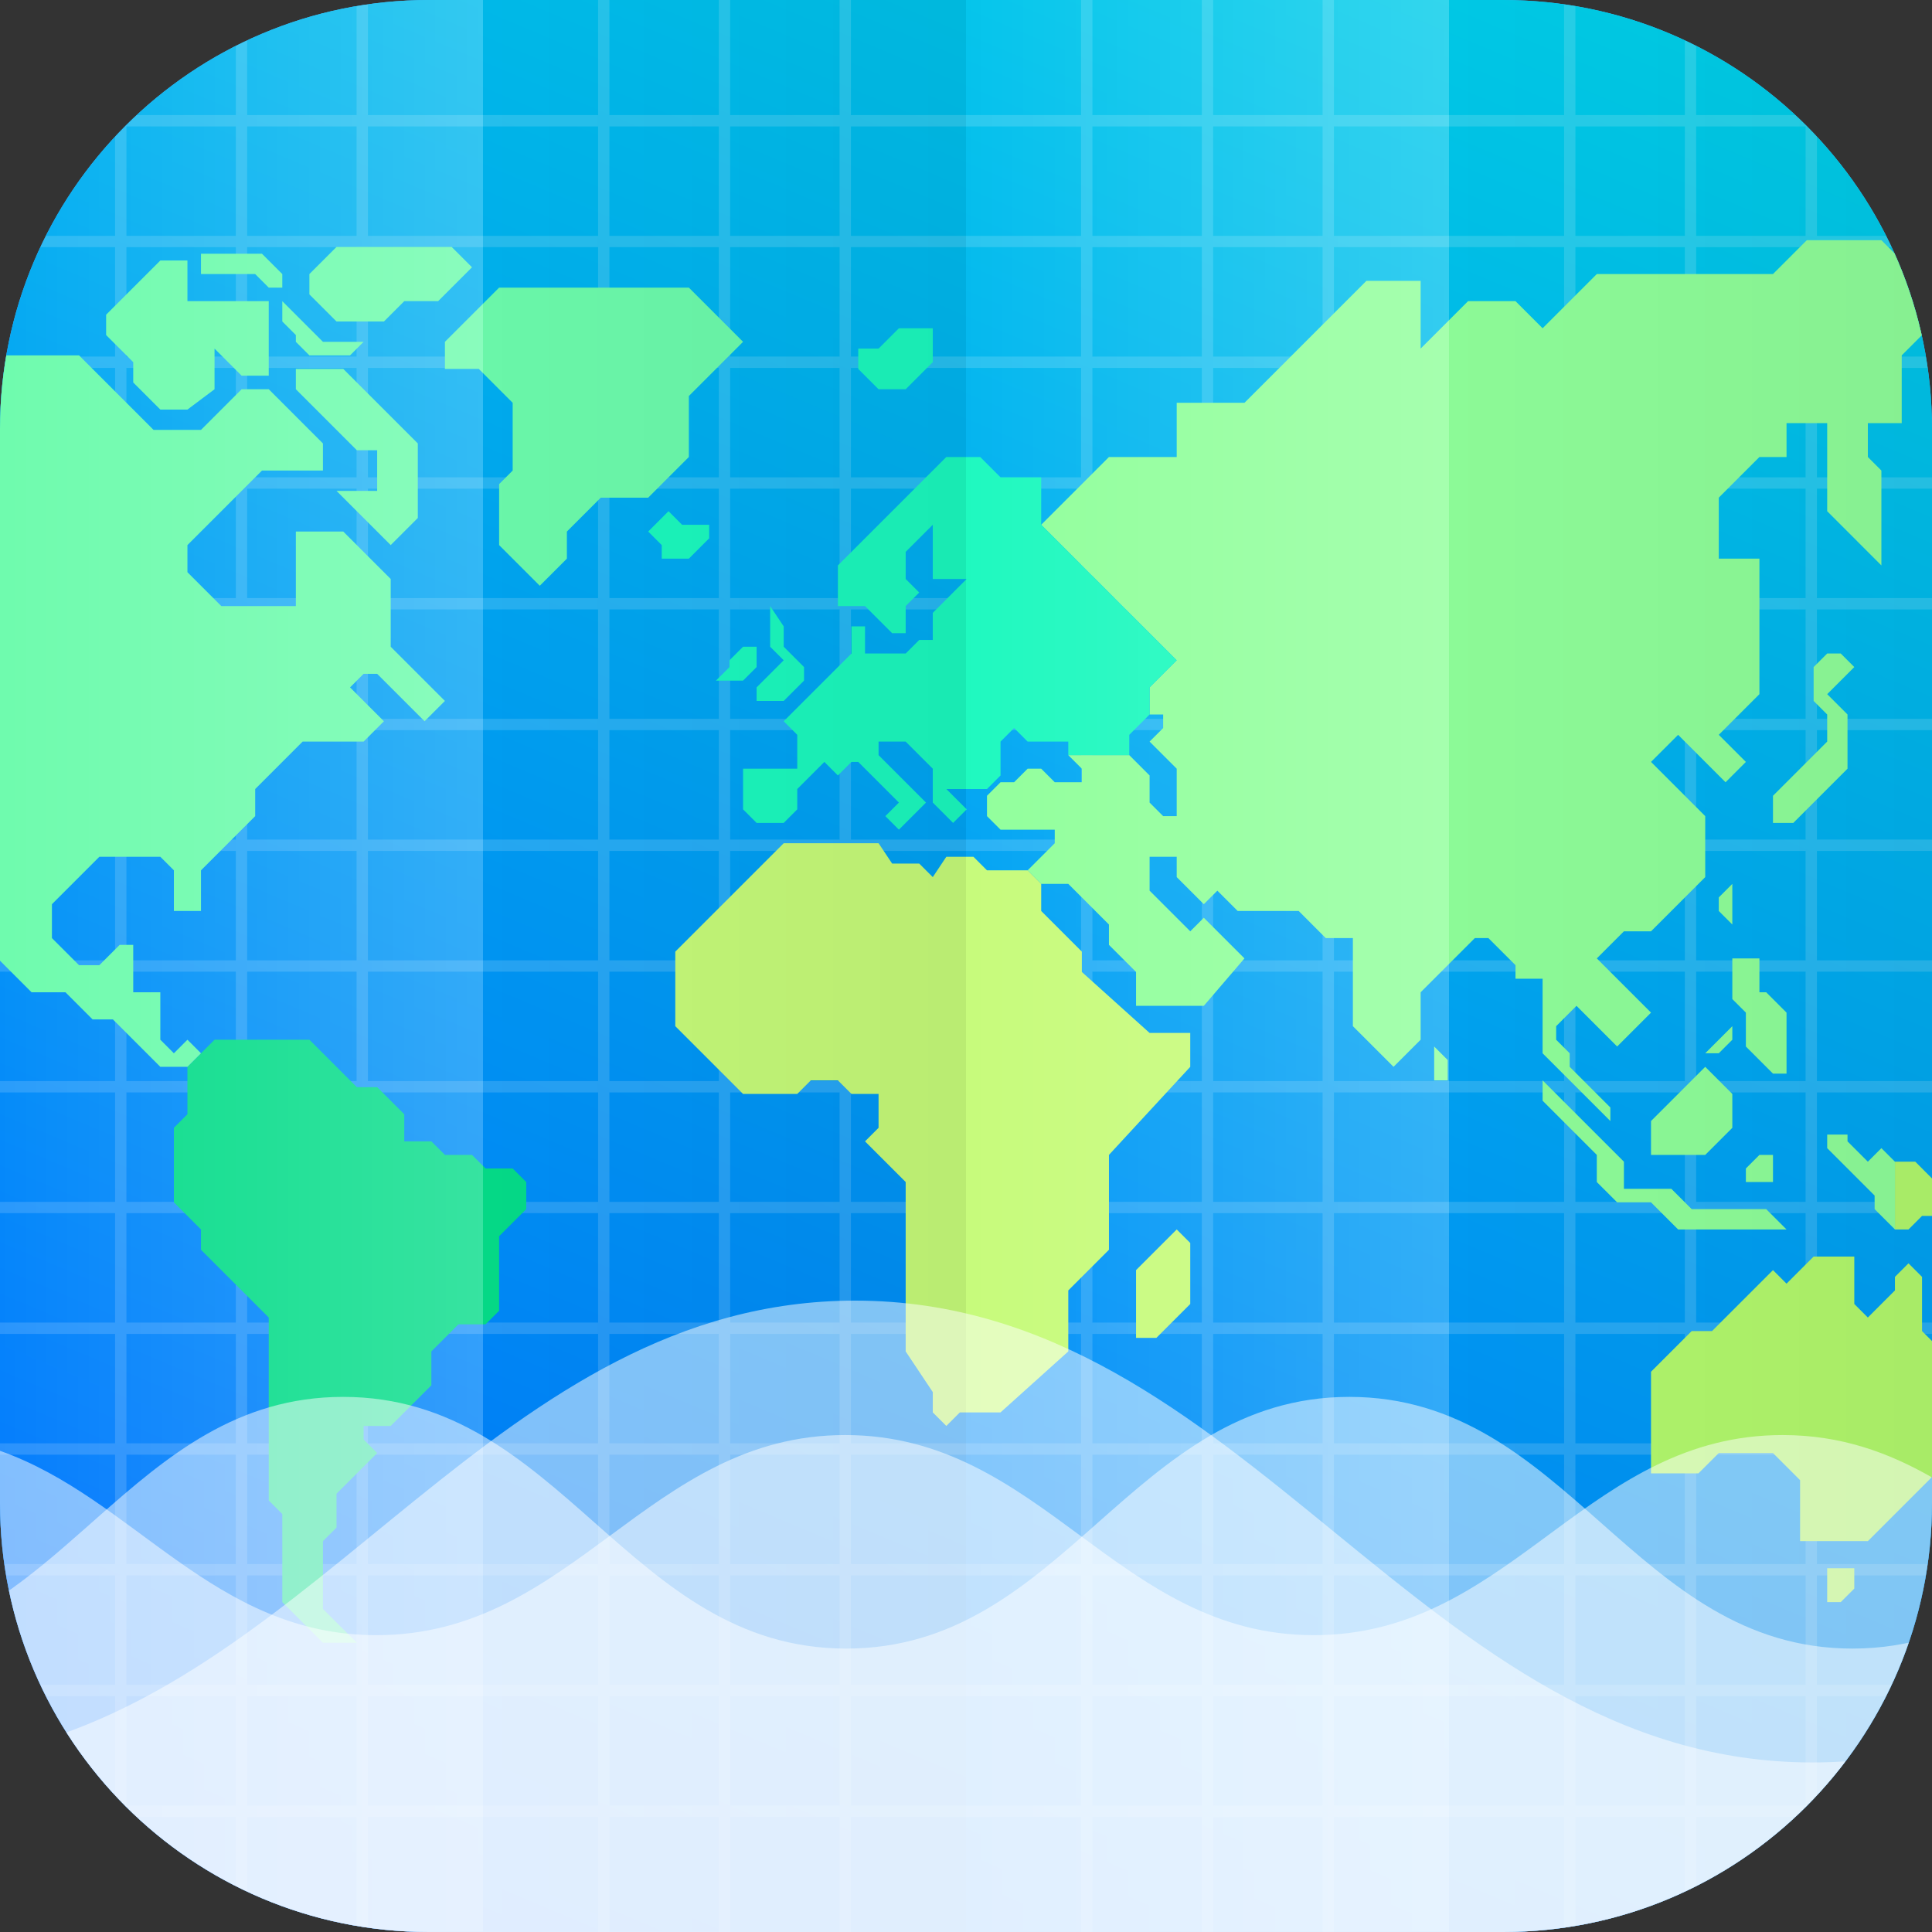 <?xml version="1.0" encoding="UTF-8" standalone="no"?><!DOCTYPE svg PUBLIC "-//W3C//DTD SVG 1.1//EN" "http://www.w3.org/Graphics/SVG/1.1/DTD/svg11.dtd"><svg width="256px" height="256px" version="1.1" xmlns="http://www.w3.org/2000/svg" xmlns:xlink="http://www.w3.org/1999/xlink" xml:space="preserve" xmlns:serif="http://www.serif.com/" style="fill-rule:evenodd;clip-rule:evenodd;stroke-linecap:round;stroke-linejoin:round;stroke-miterlimit:1.5;"><rect width="100%" height="100%" fill="#333333" stroke="none"/><g id="Variants"></g><g id="Android"></g><g id="iOS"></g><rect id="Simplified-ICON" serif:id="Simplified ICON" x="0" y="0" width="256" height="256" style="fill:none;"/><path id="ICON" d="M199.178,0C230.539,0 256,25.461 256,56.822L256,199.178C256,230.539 230.539,256 199.178,256L56.822,256C25.461,256 0,230.539 0,199.178L0,56.822C0,25.461 25.461,0 56.822,0L199.178,0Z" style="fill:url(#_Linear1);"/><clipPath id="_clip2"><path d="M199.178,0C230.539,0 256,25.461 256,56.822L256,199.178C256,230.539 230.539,256 199.178,256L56.822,256C25.461,256 0,230.539 0,199.178L0,56.822C0,25.461 25.461,0 56.822,0L199.178,0Z"/></clipPath><g clip-path="url(#_clip2)"><rect x="-0" y="-0" width="256" height="256" style="fill:url(#_Linear3);"/><g id="Grid" opacity="0.15"><path d="M240,0L240,256" style="fill:none;stroke:#fff;stroke-width:1.5px;"/><path d="M224,0L224,256" style="fill:none;stroke:#fff;stroke-width:1.5px;"/><path d="M208,0L208,256" style="fill:none;stroke:#fff;stroke-width:1.5px;"/><path d="M176,0L176,256" style="fill:none;stroke:#fff;stroke-width:1.5px;"/><path d="M160,0L160,256" style="fill:none;stroke:#fff;stroke-width:1.5px;"/><path d="M144,0L144,256" style="fill:none;stroke:#fff;stroke-width:1.5px;"/><path d="M112,0L112,256" style="fill:none;stroke:#fff;stroke-width:1.5px;"/><path d="M96,0L96,256" style="fill:none;stroke:#fff;stroke-width:1.5px;"/><path d="M80,0L80,256" style="fill:none;stroke:#fff;stroke-width:1.5px;"/><path d="M48,0L48,256" style="fill:none;stroke:#fff;stroke-width:1.5px;"/><path d="M32,0L32,256" style="fill:none;stroke:#fff;stroke-width:1.5px;"/><path d="M16,0L16,256" style="fill:none;stroke:#fff;stroke-width:1.5px;"/><path d="M256,240L0,240" style="fill:none;stroke:#fff;stroke-width:1.5px;"/><path d="M256,224L0,224" style="fill:none;stroke:#fff;stroke-width:1.5px;"/><path d="M256,208L0,208" style="fill:none;stroke:#fff;stroke-width:1.5px;"/><path d="M256,192L0,192" style="fill:none;stroke:#fff;stroke-width:1.5px;"/><path d="M256,176L0,176" style="fill:none;stroke:#fff;stroke-width:1.5px;"/><path d="M256,160L0,160" style="fill:none;stroke:#fff;stroke-width:1.5px;"/><path d="M256,144L0,144" style="fill:none;stroke:#fff;stroke-width:1.5px;"/><path d="M256,128L0,128" style="fill:none;stroke:#fff;stroke-width:1.5px;"/><path d="M256,112L0,112" style="fill:none;stroke:#fff;stroke-width:1.5px;"/><path d="M256,96L0,96" style="fill:none;stroke:#fff;stroke-width:1.5px;"/><path d="M256,80L0,80" style="fill:none;stroke:#fff;stroke-width:1.5px;"/><path d="M256,64L0,64" style="fill:none;stroke:#fff;stroke-width:1.5px;"/><path d="M256,48L0,48" style="fill:none;stroke:#fff;stroke-width:1.5px;"/><path d="M256,32L0,32" style="fill:none;stroke:#fff;stroke-width:1.5px;"/><path d="M256,16L0,16" style="fill:none;stroke:#fff;stroke-width:1.5px;"/></g><g id="Continents"><path d="M243.907,212.289L245.703,210.494L245.703,207.8L242.112,207.8L242.112,212.289L243.907,212.289ZM256,195.708L247.499,204.209L238.52,204.209L238.52,196.128L234.929,192.537L227.746,192.537L225.053,195.23L218.768,195.23L218.768,181.763L224.155,176.376L226.849,176.376L234.929,168.296L236.725,170.091L240.316,166.5L245.703,166.5L245.703,172.785L247.499,174.58L251.09,170.989L251.09,169.193L252.886,167.398L254.681,169.193L254.681,176.376L256,177.695L256,195.708ZM256,156.147L253.784,153.93L251.09,153.93L251.09,162.909L252.886,162.909L254.681,161.113L256,161.113L256,156.147Z" style="fill:#b3fa6d;fill-rule:nonzero;"/><path d="M251.09,153.93L249.294,152.135L247.499,153.93L244.805,151.237L244.805,150.339L242.112,150.339L242.112,152.135L248.397,158.419L248.397,160.215L251.09,162.909L251.09,153.93ZM204.403,143.156L215.177,153.93L215.177,157.522L221.462,157.522L224.155,160.215L234.031,160.215L236.725,162.909L222.359,162.909L218.768,159.317L214.279,159.317L211.585,156.624L211.585,153.032L204.403,145.85L204.403,143.156ZM233.133,153.032L231.338,154.828L231.338,156.624L234.929,156.624L234.929,153.032L233.133,153.032ZM225.951,141.361L229.542,144.952L229.542,149.441L225.951,153.032L218.768,153.032L218.768,148.543L225.951,141.361ZM256,43.076L251.988,47.088L251.988,56.066L247.499,56.066L247.499,60.556L249.294,62.351L249.294,74.921L242.112,67.738L242.112,56.066L236.725,56.066L236.725,60.556L233.133,60.556L227.746,65.943L227.746,74.023L233.133,74.023L233.133,91.98L227.746,97.367L231.338,100.958L228.644,103.652L222.359,97.367L218.768,100.958L225.951,108.141L225.951,116.221L218.768,123.404L215.177,123.404L211.585,126.995L218.768,134.178L214.279,138.667L208.892,133.28L206.198,135.974L206.198,137.769L207.994,139.565L207.994,141.361L213.381,146.748L213.381,148.543L204.403,139.565L204.403,129.689L200.811,129.689L200.811,127.893L197.22,124.302L195.424,124.302L188.242,131.484L188.242,137.769L184.65,141.361L179.263,135.974L179.263,124.302L175.672,124.302L172.081,120.71L164,120.71L161.307,118.017L159.511,119.813L155.92,116.221L155.92,113.528L152.328,113.528L152.328,118.017L157.715,123.404L159.511,121.608L164.898,126.995L159.511,133.28L150.533,133.28L150.533,128.791L146.941,125.2L146.941,122.506L141.554,117.119L137.963,117.119L136.167,115.323L139.759,111.732L139.759,109.936L132.576,109.936L130.78,108.141L130.78,105.447L132.576,103.652L134.372,103.652L136.167,101.856L137.963,101.856L139.759,103.652L143.35,103.652L143.35,101.856L141.554,100.06L149.635,100.06L152.328,102.754L152.328,106.345L154.124,108.141L155.92,108.141L155.92,101.856L152.328,98.265L154.124,96.469L154.124,94.673L152.328,94.673L152.328,91.082L155.92,87.491L137.963,69.534L146.941,60.556L155.92,60.556L155.92,53.373L164.898,53.373L181.059,37.212L188.242,37.212L188.242,46.19L194.527,39.905L200.811,39.905L204.403,43.497L211.585,36.314L234.929,36.314L239.418,31.825L249.294,31.825L251.988,34.518L256,34.518L256,43.076ZM190.037,138.667L191.833,140.463L191.833,143.156L190.037,143.156L190.037,138.667ZM229.542,126.995L229.542,132.382L231.338,134.178L231.338,138.667L234.929,142.258L236.725,142.258L236.725,134.178L234.031,131.484L233.133,131.484L233.133,126.995L229.542,126.995ZM229.542,135.974L229.542,137.769L227.746,139.565L225.951,139.565L229.542,135.974ZM229.542,117.119L227.746,118.915L227.746,120.71L229.542,122.506L229.542,117.119ZM240.316,92.878L242.112,94.673L242.112,98.265L234.929,105.447L234.929,109.039L237.623,109.039L244.805,101.856L244.805,94.673L242.112,91.98L245.703,88.388L243.907,86.593L242.112,86.593L240.316,88.388L240.316,92.878Z" style="fill:#8fff9a;fill-rule:nonzero;"/><path d="M118.211,114.426L121.802,114.426L123.598,116.221L125.393,113.528L128.985,113.528L130.78,115.323L136.167,115.323L137.963,117.119L137.963,120.71L143.35,126.097L143.35,128.791L152.328,136.871L157.715,136.871L157.715,141.361L146.941,153.032L146.941,165.602L141.554,170.989L141.554,179.07L132.576,187.15L127.189,187.15L125.393,188.946L123.598,187.15L123.598,184.457L120.007,179.07L120.007,156.624L114.62,151.237L116.415,149.441L116.415,144.952L112.824,144.952L111.028,143.156L107.437,143.156L105.641,144.952L98.459,144.952L89.48,135.974L89.48,126.097L103.846,111.732L116.415,111.732L118.211,114.426ZM155.92,162.909L150.533,168.296L150.533,177.274L153.226,177.274L157.715,172.785L157.715,164.704L155.92,162.909Z" style="fill:#c6fb79;fill-rule:nonzero;"/><path d="M130.78,104.549L125.393,104.549L128.087,107.243L126.291,109.039L123.598,106.345L123.598,101.856L120.007,98.265L116.415,98.265L116.415,100.06L122.7,106.345L119.109,109.936L117.313,108.141L119.109,106.345L113.722,100.958L112.824,100.958L111.028,102.754L109.233,100.958L105.641,104.549L105.641,107.243L103.846,109.039L100.254,109.039L98.459,107.243L98.459,101.856L105.641,101.856L105.641,97.367L103.846,95.571L112.824,86.593L112.824,83.001L114.62,83.001L114.62,86.593L120.007,86.593L121.802,84.797L123.598,84.797L123.598,81.206L128.087,76.717L123.598,76.717L123.598,69.534L120.007,73.125L120.007,76.717L121.802,78.512L120.007,80.308L120.007,83.899L118.211,83.899L114.62,80.308L111.028,80.308L111.028,74.921L125.393,60.556L129.883,60.556L132.576,63.249L137.963,63.249L137.963,69.534L155.92,87.491L152.328,91.082L152.328,94.673L149.635,97.367L149.635,100.06L141.554,100.06L141.554,98.265L136.167,98.265L134.372,96.469L132.576,98.265L132.576,102.754L130.78,104.549ZM102.05,80.308L103.846,83.001L103.846,85.695L106.539,88.388L106.539,90.184L103.846,92.878L100.254,92.878L100.254,91.082L103.846,87.491L102.05,85.695L102.05,80.308ZM98.459,85.695L100.254,85.695L100.254,88.388L98.459,90.184L94.867,90.184L96.663,88.388L96.663,87.491L98.459,85.695ZM85.889,70.432L87.685,72.227L87.685,74.023L91.276,74.023L93.969,71.33L93.969,69.534L90.378,69.534L88.582,67.738L85.889,70.432ZM113.722,46.19L113.722,48.884L116.415,51.577L120.007,51.577L123.598,47.986L123.598,43.497L119.109,43.497L116.415,46.19L113.722,46.19Z" style="fill:#1bf9be;fill-rule:nonzero;"/><path d="M24.836,141.361L28.428,137.769L40.997,137.769L47.282,144.054L49.976,144.054L53.567,147.645L53.567,151.237L57.158,151.237L58.954,153.032L62.545,153.032L64.341,154.828L67.932,154.828L69.728,156.624L69.728,160.215L66.137,163.806L66.137,173.683L64.341,175.478L60.75,175.478L57.158,179.07L57.158,183.559L51.771,188.946L48.18,188.946L48.18,190.741L49.976,192.537L44.589,197.924L44.589,202.413L42.793,204.209L42.793,213.187L47.282,217.676L42.793,217.676L37.406,212.289L37.406,200.617L35.61,198.822L35.61,174.58L26.632,165.602L26.632,162.909L23.041,159.317L23.041,149.441L24.836,147.645L24.836,141.361Z" style="fill:#05dc89;fill-rule:nonzero;"/><path d="M0,47.088L10.471,47.088L20.347,56.964L26.632,56.964L32.019,51.577L35.61,51.577L42.793,58.76L42.793,62.351L34.712,62.351L24.836,72.227L24.836,75.819L29.325,80.308L39.202,80.308L39.202,70.432L45.486,70.432L51.771,76.717L51.771,85.695L58.954,92.878L56.26,95.571L49.976,89.286L48.18,89.286L46.384,91.082L50.873,95.571L48.18,98.265L40.099,98.265L33.815,104.549L33.815,108.141L26.632,115.323L26.632,120.71L23.041,120.71L23.041,115.323L21.245,113.528L13.164,113.528L6.88,119.813L6.88,124.302L10.471,127.893L13.164,127.893L15.858,125.2L17.654,125.2L17.654,131.484L21.245,131.484L21.245,137.769L23.041,139.565L24.836,137.769L26.632,139.565L24.836,141.361L21.245,141.361L14.96,135.076L12.267,135.076L8.675,131.484L4.186,131.484L0,127.298L0,47.088ZM66.137,72.227L71.524,77.614L75.115,74.023L75.115,70.432L79.604,65.943L85.889,65.943L91.276,60.556L91.276,52.475L98.459,45.292L91.276,38.11L66.137,38.11L58.954,45.292L58.954,48.884L63.443,48.884L67.932,53.373L67.932,62.351L66.137,64.147L66.137,72.227ZM44.589,65.045L51.771,72.227L55.363,68.636L55.363,58.76L45.486,48.884L39.202,48.884L39.202,51.577L47.282,59.658L49.976,59.658L49.976,65.045L44.589,65.045ZM21.245,54.271L17.654,50.679L17.654,47.986L14.062,44.395L14.062,41.701L21.245,34.518L24.836,34.518L24.836,39.905L35.61,39.905L35.61,49.782L32.019,49.782L28.428,46.19L28.428,51.577L24.836,54.271L21.245,54.271ZM48.18,45.292L42.793,45.292L37.406,39.905L37.406,42.599L39.202,44.395L39.202,45.292L40.997,47.088L46.384,47.088L48.18,45.292ZM40.997,36.314L40.997,39.008L44.589,42.599L50.873,42.599L53.567,39.905L58.056,39.905L62.545,35.416L59.852,32.723L44.589,32.723L40.997,36.314ZM26.632,33.621L34.712,33.621L37.406,36.314L37.406,38.11L35.61,38.11L33.815,36.314L26.632,36.314L26.632,33.621Z" style="fill:#6cfbac;fill-rule:nonzero;"/></g><g id="Shadow"><rect x="192" y="-0.039" width="64" height="256" style="fill:url(#_Linear4);"/><rect x="64" y="-0.039" width="64" height="256" style="fill:url(#_Linear5);"/><rect x="0" y="-0.039" width="64" height="256" style="fill:url(#_Linear6);"/><rect x="128" y="-0.039" width="64" height="256" style="fill:url(#_Linear7);"/></g><g id="Wave"><path d="M13.02,200.988C22.156,192.92 31.441,185.094 45.469,185.094C74.429,185.094 83.173,218.445 112.133,218.445C141.093,218.445 149.838,185.094 178.798,185.094C207.757,185.094 216.502,218.445 245.462,218.445C249.299,218.445 252.782,217.86 256,216.845L256,256L0,256L0,211.581C3.966,208.927 7.62,205.759 11.253,202.551L13.02,200.988Z" style="fill:#fff;fill-opacity:0.5;fill-rule:nonzero;"/><path d="M205.996,202.788C214.716,196.373 223.556,190.151 236.205,190.151C243.947,190.151 250.263,192.482 256,195.764L256,256L0,256L0,192.242C17.78,198.502 28.273,216.668 49.886,216.668C75.999,216.668 85.88,190.151 111.992,190.151C138.105,190.151 147.986,216.668 174.099,216.668C186.748,216.668 195.588,210.446 204.308,204.031L205.996,202.788Z" style="fill:#fff;fill-opacity:0.5;fill-rule:nonzero;"/><path d="M0,232.099C42.823,222.88 66.133,172.339 113.305,172.339C165.21,172.339 188.225,233.533 240.13,233.533C245.731,233.533 250.995,232.82 256,231.547L256,256L0,256L0,232.099Z" style="fill:#fff;fill-opacity:0.5;fill-rule:nonzero;"/></g></g><defs><linearGradient id="_Linear1" x1="0" y1="0" x2="1" y2="0" gradientUnits="userSpaceOnUse" gradientTransform="matrix(3.34953e-14,-589.222,547.02,3.60794e-14,5194.56,1391.5)"><stop offset="0" style="stop-color:#008cf9;stop-opacity:1"/><stop offset="1" style="stop-color:#4baffb;stop-opacity:1"/></linearGradient><linearGradient id="_Linear3" x1="0" y1="0" x2="1" y2="0" gradientUnits="userSpaceOnUse" gradientTransform="matrix(134.5,-301.5,301.5,134.5,54.25,252)"><stop offset="0" style="stop-color:#0071ff;stop-opacity:1"/><stop offset="1" style="stop-color:#00d9e6;stop-opacity:1"/></linearGradient><linearGradient id="_Linear4" x1="0" y1="0" x2="1" y2="0" gradientUnits="userSpaceOnUse" gradientTransform="matrix(64,0,0,64,192,111.961)"><stop offset="0" style="stop-color:#000;stop-opacity:0.02"/><stop offset="1" style="stop-color:#000;stop-opacity:0.06"/></linearGradient><linearGradient id="_Linear5" x1="0" y1="0" x2="1" y2="0" gradientUnits="userSpaceOnUse" gradientTransform="matrix(64,0,0,64,64,111.961)"><stop offset="0" style="stop-color:#000;stop-opacity:0.02"/><stop offset="1" style="stop-color:#000;stop-opacity:0.06"/></linearGradient><linearGradient id="_Linear6" x1="0" y1="0" x2="1" y2="0" gradientUnits="userSpaceOnUse" gradientTransform="matrix(64,0,0,64,4.5427e-07,111.961)"><stop offset="0" style="stop-color:#fff;stop-opacity:0.02"/><stop offset="1" style="stop-color:#fff;stop-opacity:0.2"/></linearGradient><linearGradient id="_Linear7" x1="0" y1="0" x2="1" y2="0" gradientUnits="userSpaceOnUse" gradientTransform="matrix(64,0,0,64,128,111.961)"><stop offset="0" style="stop-color:#fff;stop-opacity:0.02"/><stop offset="1" style="stop-color:#fff;stop-opacity:0.2"/></linearGradient></defs></svg>
